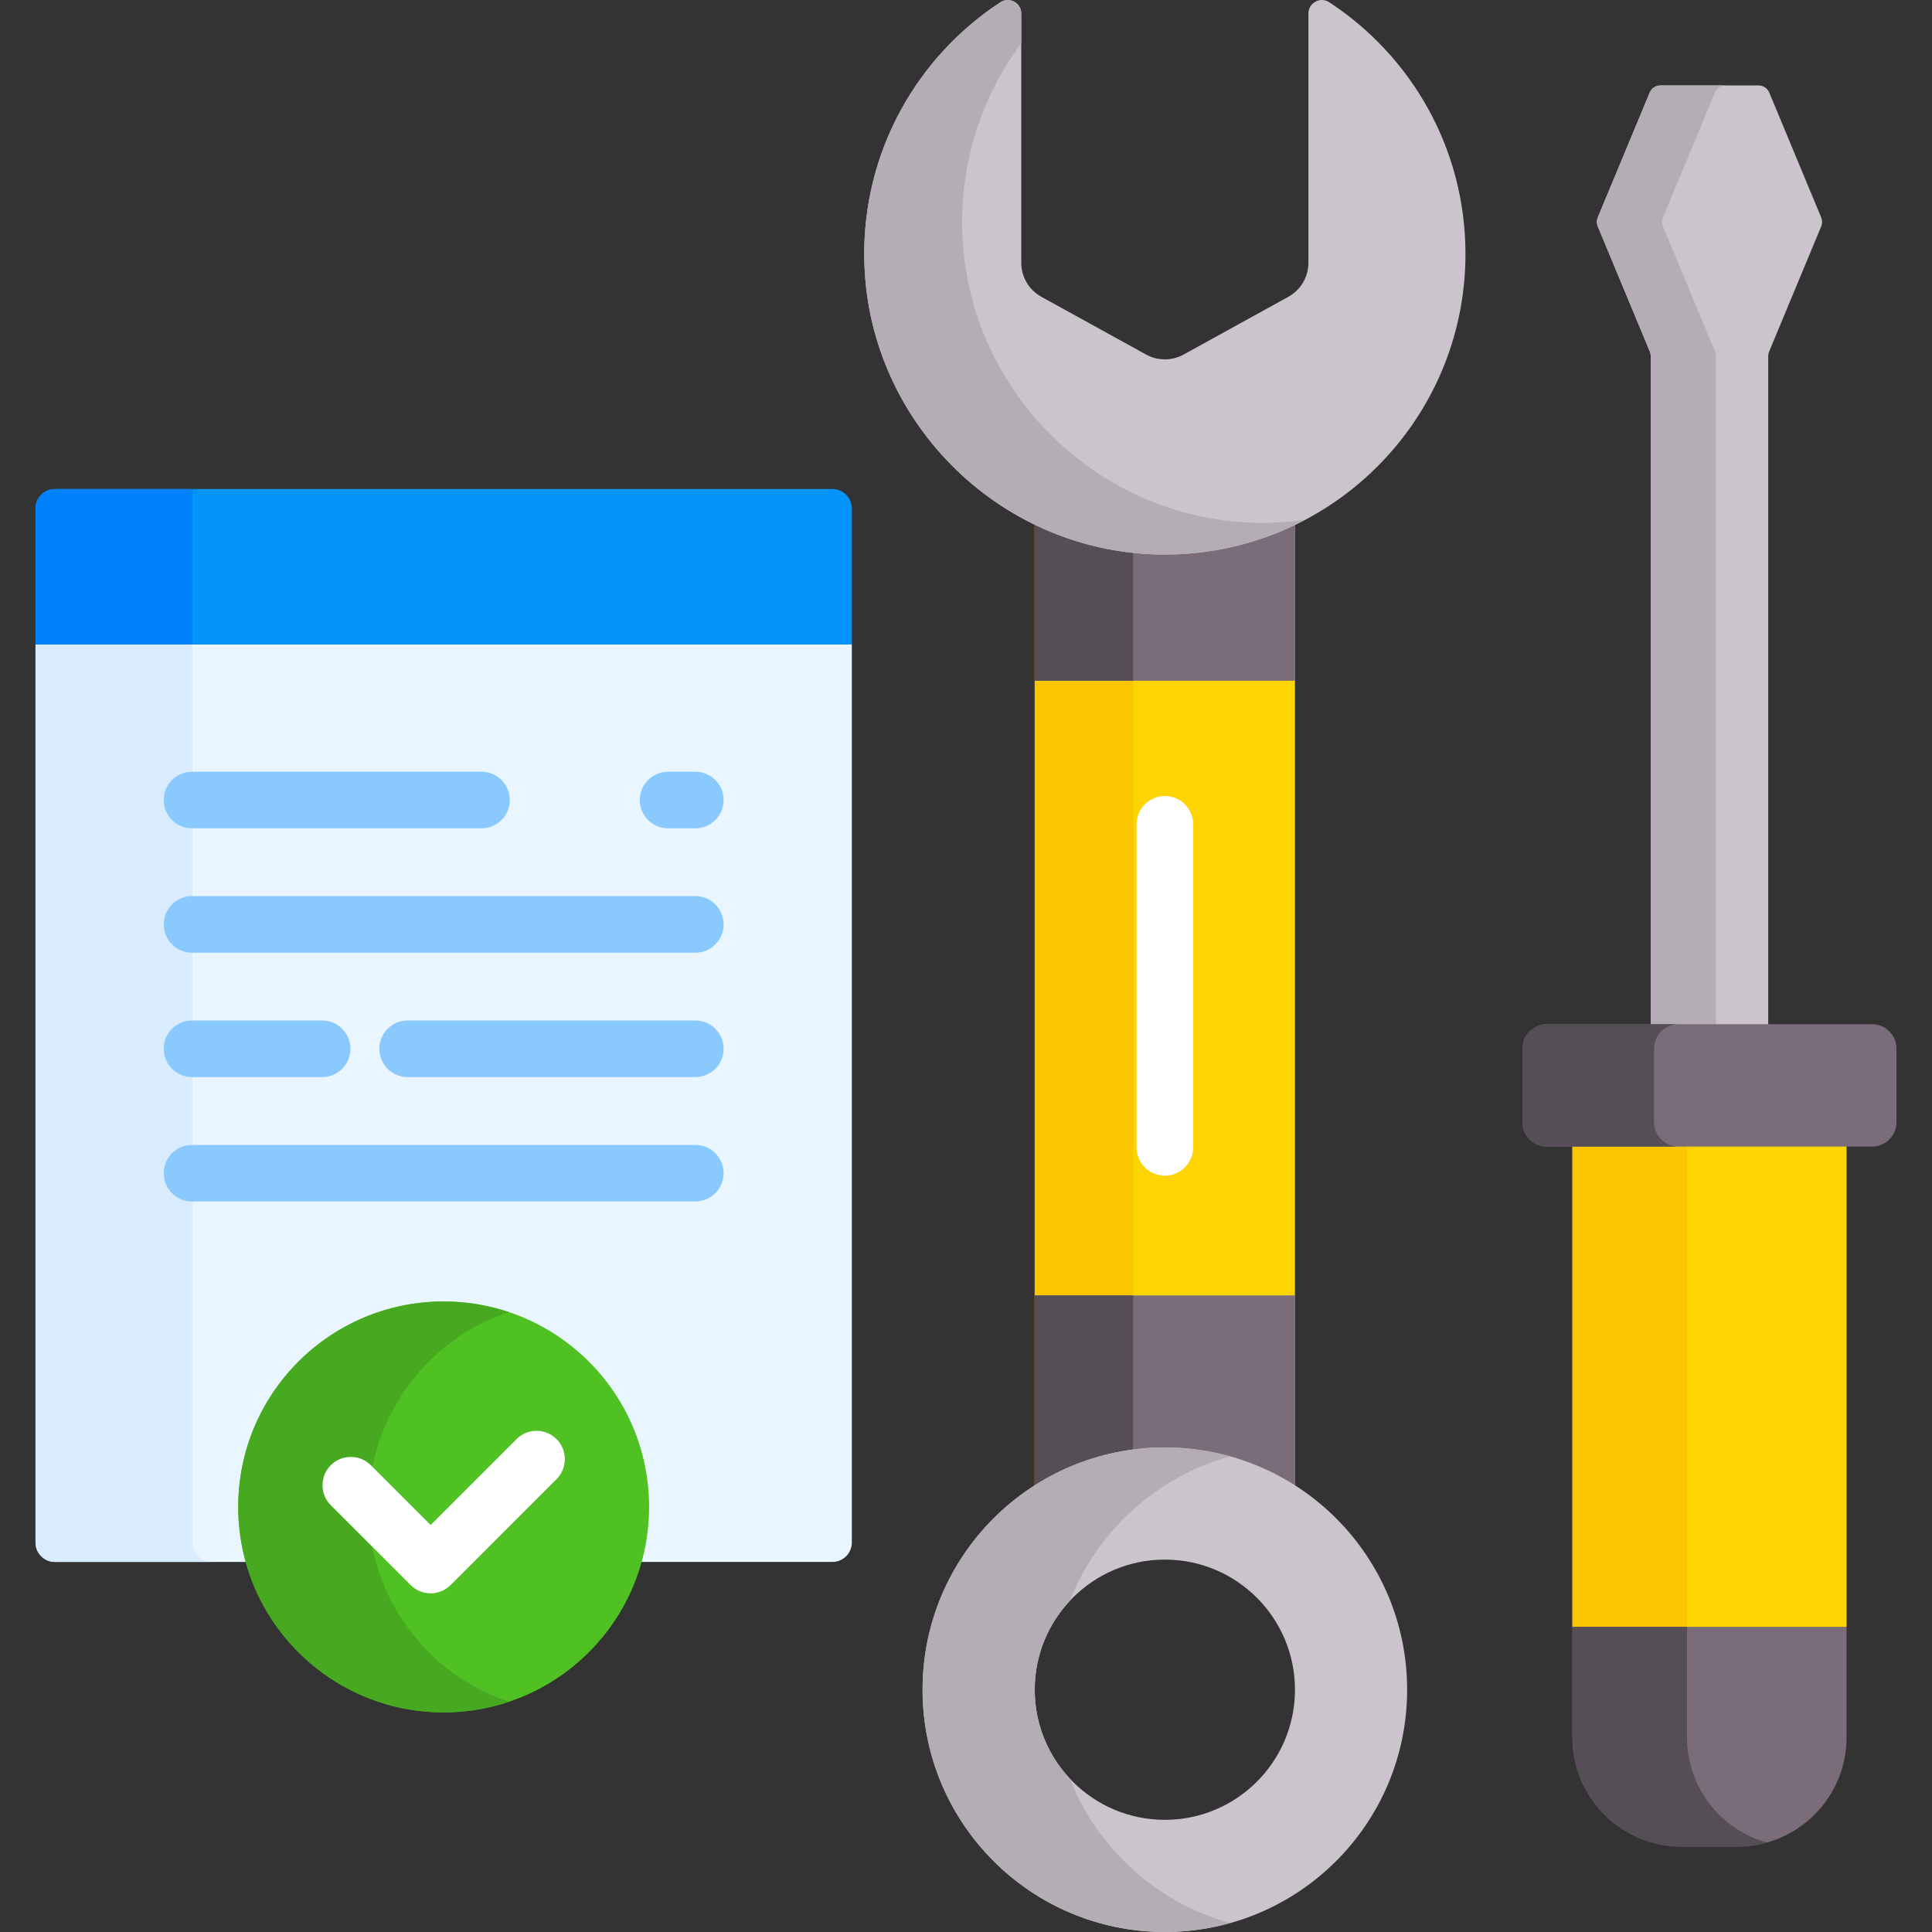 <svg width="130" height="130" viewBox="0 0 130 130" fill="none" xmlns="http://www.w3.org/2000/svg">
<rect x="0" y="0" width="130" height="130" fill="#333333" stroke="none"/>
<path d="M56.154 43.114H3.439L2.389 43.368V103.791C2.389 104.513 2.974 105.099 3.697 105.099H16.801C16.467 103.921 16.284 102.681 16.284 101.397C16.284 93.915 22.371 87.828 29.854 87.828C37.336 87.828 43.423 93.915 43.423 101.397C43.423 102.681 43.24 103.921 42.906 105.099H56.01C56.733 105.099 57.318 104.513 57.318 103.791V43.368L56.154 43.114Z" fill="#EAF6FF"/>
<path d="M78.696 37.01C78.592 37.012 78.489 37.013 78.385 37.013C75.249 37.013 72.275 36.273 69.625 34.964V100.314C72.143 98.661 75.15 97.696 78.38 97.696C81.61 97.696 84.618 98.661 87.135 100.314V34.995C84.537 36.268 81.669 36.964 78.696 37.01Z" fill="#FED402"/>
<path d="M76.248 36.895C73.897 36.64 71.665 35.971 69.625 34.964V100.314C71.579 99.031 73.829 98.165 76.248 97.841V36.895Z" fill="#FAC600"/>
<path d="M76.248 36.895C73.897 36.64 71.665 35.971 69.625 34.964V100.314C71.579 99.031 73.829 98.165 76.248 97.841V36.895Z" fill="#FAC600"/>
<path d="M78.38 97.696C81.61 97.696 84.618 98.661 87.135 100.314V87.166H69.625V100.314C72.143 98.661 75.15 97.696 78.38 97.696Z" fill="#7A6D79"/>
<path d="M69.625 100.314C71.579 99.031 73.829 98.165 76.248 97.841V87.166H69.625V100.314Z" fill="#554E56"/>
<path d="M78.696 37.01C78.592 37.012 78.489 37.013 78.385 37.013C75.249 37.013 72.275 36.273 69.625 34.964V45.805H87.135V34.996C84.537 36.268 81.669 36.964 78.696 37.01Z" fill="#7A6D79"/>
<path d="M69.625 45.805H76.248V36.895C73.897 36.64 71.665 35.971 69.625 34.964V45.805Z" fill="#554E56"/>
<path d="M89.438 0.148C88.838 -0.245 88.041 0.193 88.041 0.91V17.681C88.041 18.634 87.523 19.511 86.689 19.971L79.643 23.856C78.857 24.29 77.903 24.29 77.117 23.856L70.072 19.971C69.238 19.511 68.719 18.634 68.719 17.681V0.911C68.719 0.192 67.921 -0.244 67.32 0.149C61.736 3.803 58.068 10.143 58.154 17.334C58.283 28.159 67.069 37.054 77.891 37.309C89.286 37.578 98.608 28.421 98.608 17.087C98.608 9.997 94.96 3.759 89.438 0.148Z" fill="#CBC4CC"/>
<path d="M84.477 35.175C73.655 34.92 64.869 26.025 64.74 15.2C64.685 10.591 66.174 6.333 68.719 2.906V0.911C68.719 0.192 67.92 -0.244 67.319 0.149C61.735 3.803 58.068 10.143 58.154 17.334C58.283 28.159 67.069 37.054 77.891 37.309C81.485 37.394 84.871 36.539 87.825 34.976C86.734 35.131 85.617 35.202 84.477 35.175Z" fill="#B5ADB6"/>
<path d="M78.38 97.394C69.376 97.394 62.077 104.693 62.077 113.697C62.077 122.701 69.376 130 78.38 130C87.384 130 94.683 122.701 94.683 113.697C94.683 104.693 87.384 97.394 78.38 97.394ZM78.38 122.452C73.545 122.452 69.625 118.533 69.625 113.697C69.625 108.862 73.545 104.942 78.38 104.942C83.216 104.942 87.135 108.862 87.135 113.697C87.135 118.533 83.216 122.452 78.38 122.452Z" fill="#CBC4CC"/>
<path d="M71.977 119.665C70.519 118.101 69.625 116.004 69.625 113.697C69.625 111.39 70.519 109.292 71.977 107.728C73.835 103.011 77.826 99.371 82.764 97.995C81.368 97.606 79.9 97.394 78.38 97.394C69.376 97.394 62.077 104.693 62.077 113.697C62.077 122.701 69.376 130 78.38 130C79.9 130 81.368 129.788 82.764 129.399C77.826 128.023 73.835 124.383 71.977 119.665Z" fill="#B5ADB6"/>
<path d="M78.38 79.108C77.328 79.108 76.476 78.255 76.476 77.204V55.466C76.476 54.415 77.328 53.562 78.38 53.562C79.432 53.562 80.284 54.415 80.284 55.466V77.204C80.284 78.255 79.432 79.108 78.38 79.108Z" fill="white"/>
<path d="M111.015 23.659C111.055 23.755 111.075 23.857 111.075 23.96V69.17H118.98V23.96C118.98 23.857 119.001 23.755 119.041 23.659L122.545 15.235C122.625 15.042 122.625 14.825 122.545 14.632L119.05 6.231C118.929 5.938 118.643 5.747 118.326 5.747H111.73C111.413 5.747 111.127 5.938 111.005 6.231L107.51 14.632C107.43 14.825 107.43 15.042 107.51 15.235L111.015 23.659Z" fill="#CBC4CC"/>
<path d="M111.015 23.659C111.055 23.755 111.075 23.857 111.075 23.96V69.17H115.462V23.96C115.462 23.857 115.442 23.755 115.402 23.659L111.898 15.235C111.817 15.042 111.817 14.825 111.898 14.632L115.392 6.231C115.514 5.938 115.8 5.747 116.117 5.747H111.73C111.413 5.747 111.128 5.938 111.006 6.231L107.511 14.632C107.431 14.825 107.431 15.042 107.511 15.235L111.015 23.659Z" fill="#B5ADB6"/>
<path d="M105.805 76.897V109.467L106.366 109.721H123.719L124.251 109.467V76.897H105.805Z" fill="#FED402"/>
<path d="M105.805 76.897H113.516V109.467H105.805V76.897Z" fill="#FAC600"/>
<path d="M105.805 116.906C105.805 120.963 109.095 124.253 113.152 124.253H116.904C120.962 124.253 124.251 120.963 124.251 116.906V109.467H105.805V116.906Z" fill="#7A6D79"/>
<path d="M105.805 109.467V116.906C105.805 120.964 109.095 124.253 113.152 124.253H116.904C117.59 124.253 118.254 124.157 118.884 123.981C115.788 123.116 113.516 120.277 113.516 116.906V109.467H105.805Z" fill="#554E56"/>
<path d="M104.091 68.916H125.964C126.874 68.916 127.611 69.653 127.611 70.563V75.503C127.611 76.413 126.874 77.15 125.964 77.15H104.091C103.182 77.15 102.445 76.413 102.445 75.503V70.563C102.445 69.653 103.182 68.916 104.091 68.916Z" fill="#7A6D79"/>
<path d="M111.298 75.504V70.563C111.298 69.653 112.035 68.916 112.945 68.916H104.091C103.182 68.916 102.445 69.653 102.445 70.563V75.504C102.445 76.413 103.182 77.15 104.091 77.15H112.945C112.035 77.15 111.298 76.413 111.298 75.504Z" fill="#554E56"/>
<path d="M12.948 103.791V43.368H2.389V103.791C2.389 104.513 2.974 105.099 3.697 105.099H14.255C13.533 105.099 12.948 104.513 12.948 103.791Z" fill="#D8ECFE"/>
<path d="M57.318 43.368H2.389V34.214C2.389 33.491 2.974 32.906 3.697 32.906H56.01C56.733 32.906 57.318 33.491 57.318 34.214V43.368Z" fill="#0593FC"/>
<path d="M3.697 32.906C2.974 32.906 2.389 33.491 2.389 34.214V43.368H12.948V32.906H3.697Z" fill="#0182FC"/>
<path d="M29.854 115.221C37.488 115.221 43.677 109.032 43.677 101.398C43.677 93.763 37.488 87.574 29.854 87.574C22.219 87.574 16.03 93.763 16.03 101.398C16.03 109.032 22.219 115.221 29.854 115.221Z" fill="#4FC123"/>
<path d="M24.797 101.398C24.797 95.296 28.752 90.121 34.237 88.288C32.859 87.827 31.386 87.574 29.853 87.574C22.219 87.574 16.03 93.763 16.03 101.398C16.03 109.032 22.219 115.221 29.853 115.221C31.386 115.221 32.859 114.968 34.237 114.507C28.752 112.674 24.797 107.499 24.797 101.398Z" fill="#47A920"/>
<path d="M28.975 107.211C28.488 107.211 28 107.025 27.629 106.653L22.259 101.283C21.515 100.54 21.515 99.334 22.259 98.59C23.003 97.847 24.208 97.847 24.952 98.59L28.975 102.613L34.755 96.834C35.499 96.09 36.704 96.09 37.448 96.834C38.192 97.578 38.192 98.784 37.448 99.527L30.322 106.653C29.95 107.025 29.462 107.211 28.975 107.211Z" fill="white"/>
<path d="M44.955 55.736H46.787C47.839 55.736 48.691 54.883 48.691 53.831C48.691 52.78 47.839 51.927 46.787 51.927H44.955C43.903 51.927 43.051 52.78 43.051 53.831C43.051 54.883 43.903 55.736 44.955 55.736Z" fill="#8AC9FE"/>
<path d="M12.921 55.736H32.4C33.452 55.736 34.304 54.883 34.304 53.831C34.304 52.78 33.452 51.927 32.4 51.927H12.921C11.869 51.927 11.017 52.78 11.017 53.831C11.017 54.883 11.869 55.736 12.921 55.736Z" fill="#8AC9FE"/>
<path d="M46.786 60.297H12.921C11.869 60.297 11.017 61.15 11.017 62.202C11.017 63.253 11.869 64.106 12.921 64.106H46.786C47.839 64.106 48.691 63.253 48.691 62.202C48.691 61.15 47.838 60.297 46.786 60.297Z" fill="#8AC9FE"/>
<path d="M46.786 68.667H27.43C26.378 68.667 25.526 69.52 25.526 70.572C25.526 71.623 26.378 72.476 27.43 72.476H46.786C47.838 72.476 48.691 71.623 48.691 70.572C48.691 69.52 47.838 68.667 46.786 68.667Z" fill="#8AC9FE"/>
<path d="M12.921 72.476H21.676C22.728 72.476 23.58 71.623 23.58 70.572C23.58 69.52 22.728 68.667 21.676 68.667H12.921C11.869 68.667 11.017 69.52 11.017 70.572C11.017 71.623 11.869 72.476 12.921 72.476Z" fill="#8AC9FE"/>
<path d="M46.786 77.038H12.921C11.869 77.038 11.017 77.89 11.017 78.942C11.017 79.994 11.869 80.846 12.921 80.846H46.786C47.839 80.846 48.691 79.994 48.691 78.942C48.691 77.89 47.838 77.038 46.786 77.038Z" fill="#8AC9FE"/>
</svg>
